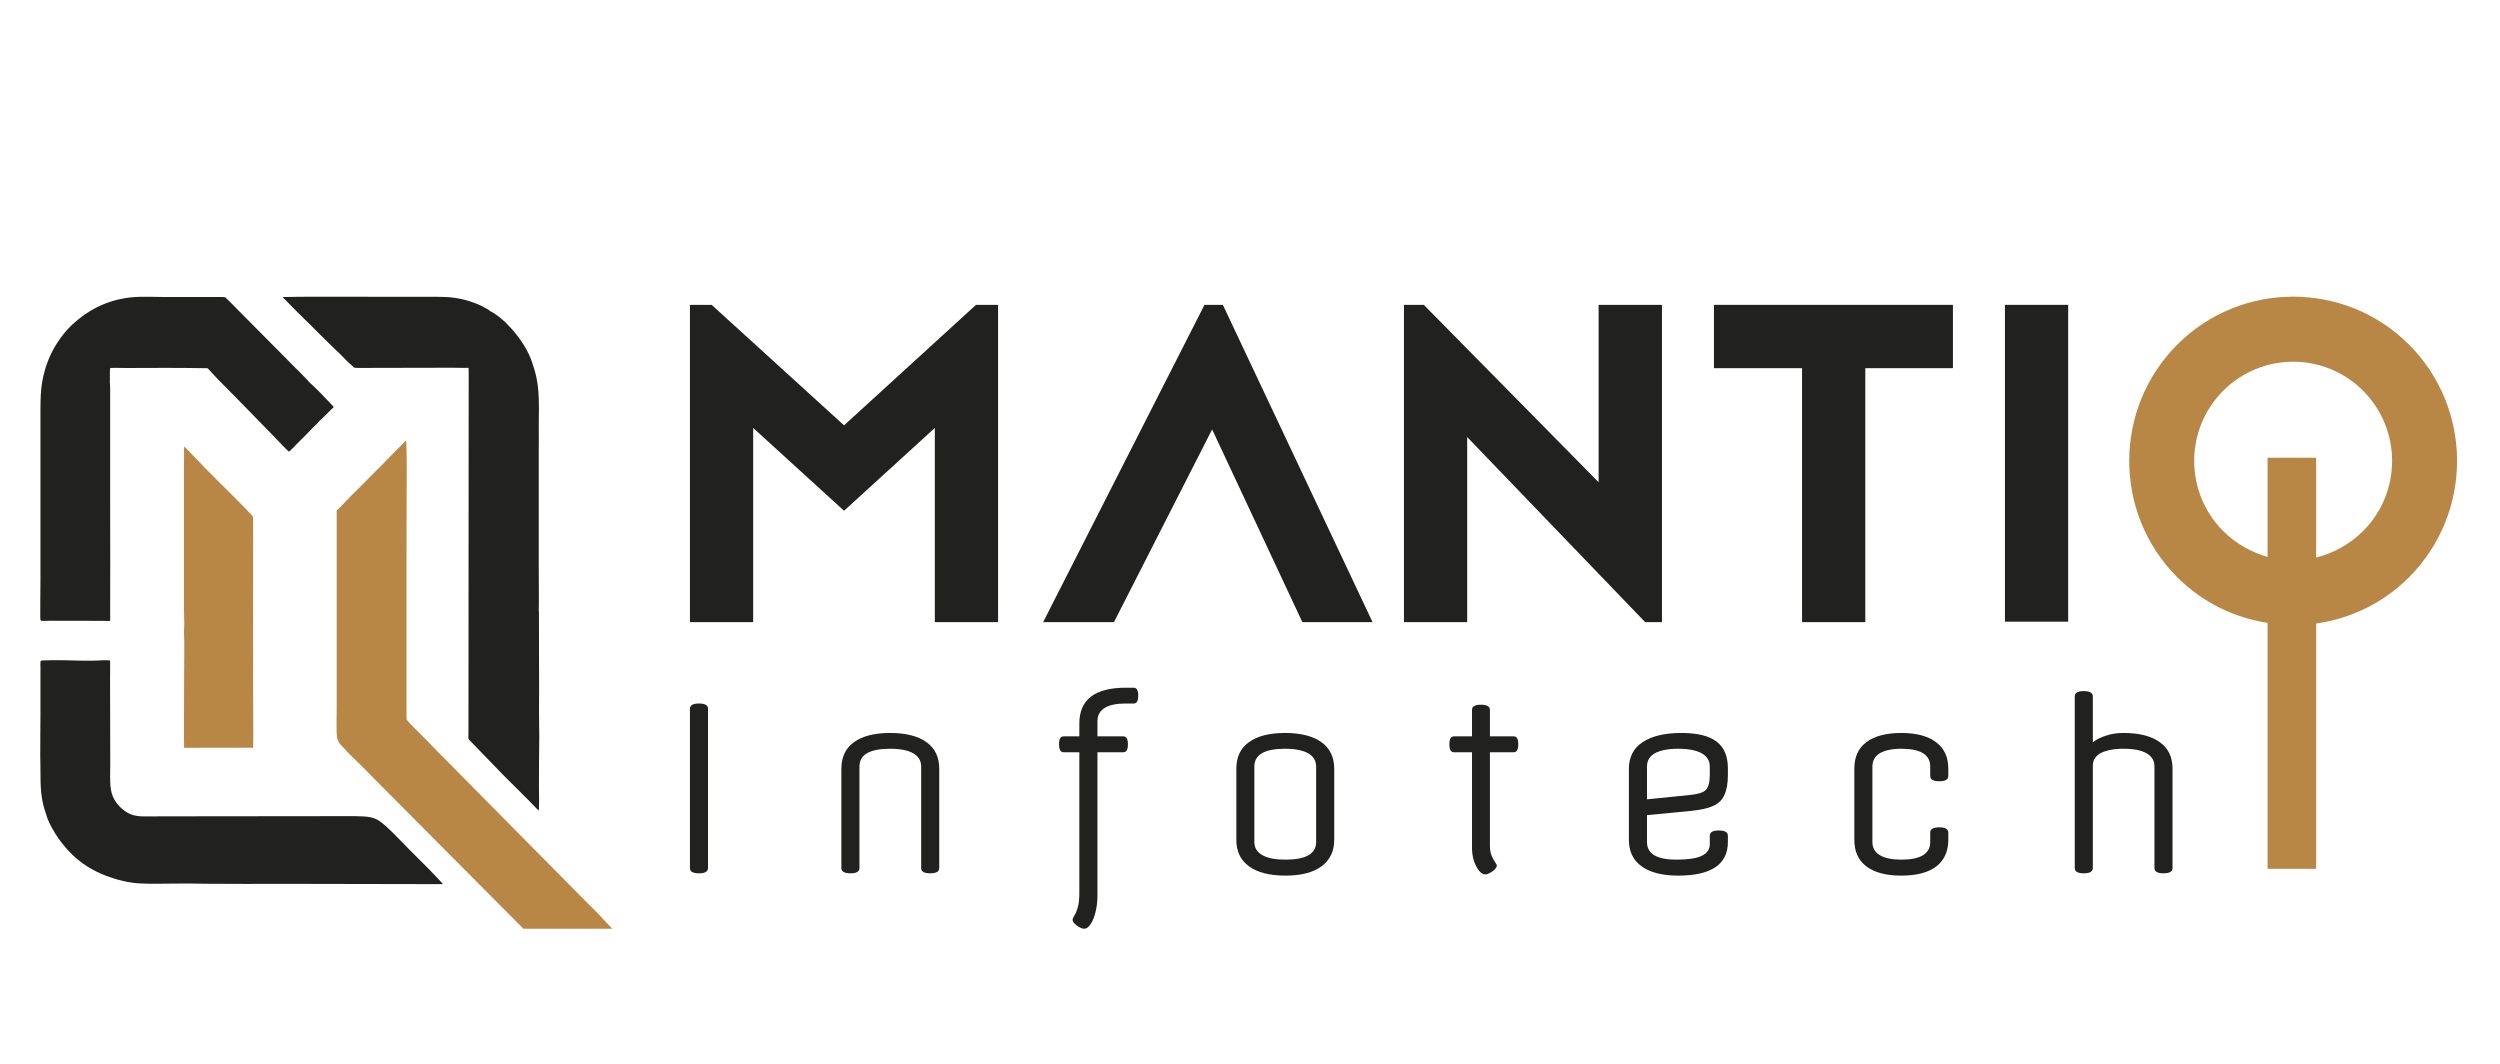 <svg xmlns="http://www.w3.org/2000/svg" xmlns:xlink="http://www.w3.org/1999/xlink" width="141" zoomAndPan="magnify" viewBox="0 0 105.75 45" height="60" preserveAspectRatio="xMidYMid meet" version="1.0"><path fill="#212220" d="M 20.73 13.16 C 20.98 13.277 21.176 13.457 21.379 13.633 L 21.617 13.883 C 21.941 14.242 22.262 14.695 22.441 15.148 C 22.469 15.207 22.488 15.277 22.512 15.336 C 22.512 15.355 22.547 15.441 22.555 15.473 C 22.77 16.105 22.797 16.656 22.797 17.332 C 22.797 17.578 22.785 17.832 22.789 18.078 C 22.797 18.402 22.789 18.734 22.789 19.059 C 22.789 19.379 22.789 19.703 22.789 20.023 C 22.789 20.672 22.789 21.316 22.789 21.965 C 22.789 22.609 22.789 23.258 22.789 23.902 C 22.789 24.098 22.801 25.805 22.789 25.84 C 22.801 25.859 22.797 25.891 22.797 25.91 L 22.801 27.969 C 22.801 28.672 22.812 29.383 22.801 30.086 C 22.797 30.434 22.812 30.781 22.812 31.137 C 22.812 31.484 22.805 31.836 22.801 32.184 C 22.797 32.539 22.797 32.891 22.797 33.246 C 22.797 33.453 22.816 34.141 22.789 34.289 L 22.672 34.176 C 22.668 34.168 22.664 34.168 22.652 34.156 C 22.645 34.141 22.645 34.152 22.641 34.137 C 22.605 34.117 22.578 34.078 22.551 34.047 C 22.52 34.02 22.496 33.996 22.469 33.965 C 22.414 33.906 22.359 33.852 22.305 33.797 L 21.973 33.465 C 21.746 33.238 21.523 33.02 21.297 32.793 L 19.902 31.352 C 19.781 31.227 19.816 31.281 19.816 30.934 L 19.824 16.895 C 19.824 16.758 19.832 15.594 19.82 15.562 C 19.605 15.566 19.367 15.555 19.148 15.555 L 15.812 15.562 C 15.746 15.562 15.008 15.57 14.984 15.555 L 14.812 15.395 C 14.777 15.359 14.758 15.344 14.723 15.316 C 14.613 15.207 14.504 15.094 14.387 14.977 C 14.277 14.867 14.16 14.758 14.047 14.652 C 13.719 14.332 13.363 13.98 13.039 13.652 C 12.98 13.598 12.922 13.543 12.867 13.488 C 12.816 13.426 12.762 13.383 12.703 13.324 C 12.688 13.309 12.055 12.68 12.035 12.648 C 12.02 12.648 11.957 12.574 11.957 12.566 C 12.73 12.547 13.516 12.551 14.293 12.551 C 15.074 12.555 15.855 12.555 16.633 12.555 C 17.027 12.555 17.418 12.555 17.809 12.555 C 18.195 12.555 18.594 12.547 18.973 12.57 C 19.477 12.609 19.934 12.738 20.367 12.938 C 20.434 12.973 20.711 13.121 20.73 13.156 Z M 4.645 16.176 C 4.664 16.203 4.66 16.77 4.66 16.797 L 4.66 21.215 C 4.66 22.898 4.668 24.582 4.66 26.262 C 4.617 26.273 4.355 26.262 4.293 26.262 L 2.098 26.258 C 2.043 26.258 1.77 26.273 1.75 26.258 C 1.723 26.254 1.723 26.254 1.715 26.227 C 1.703 26.188 1.703 26.109 1.703 26.07 C 1.699 25.559 1.711 25.02 1.711 24.504 L 1.711 17.301 C 1.711 16.703 1.738 16.227 1.891 15.684 C 2.051 15.109 2.309 14.617 2.648 14.184 C 2.754 14.043 2.945 13.828 3.074 13.715 L 3.309 13.512 C 3.953 12.984 4.832 12.57 5.949 12.555 C 6.254 12.551 6.551 12.555 6.848 12.562 C 7.219 12.57 9.484 12.551 9.52 12.57 C 9.523 12.574 9.543 12.59 9.551 12.602 C 9.652 12.684 9.887 12.93 9.973 13.02 C 10.047 13.094 10.129 13.172 10.199 13.246 L 12.215 15.277 C 12.348 15.41 12.531 15.605 12.664 15.727 C 12.707 15.773 13.07 16.133 13.098 16.184 C 13.125 16.199 13.32 16.387 13.363 16.43 C 13.469 16.531 13.719 16.785 13.812 16.891 C 13.859 16.949 14.105 17.188 14.121 17.219 C 14.051 17.266 13.613 17.734 13.508 17.809 L 13.496 17.824 C 13.496 17.824 13.496 17.828 13.492 17.828 L 13.414 17.918 C 13.414 17.918 13.414 17.922 13.414 17.922 C 13.344 17.984 13.258 18.062 13.188 18.137 C 13.164 18.168 13.145 18.191 13.117 18.215 C 13.02 18.316 12.918 18.414 12.82 18.516 C 12.715 18.625 12.453 18.875 12.379 18.965 L 12.227 19.105 C 12.195 19.094 12.008 18.898 11.961 18.852 L 11.75 18.629 C 11.734 18.613 11.727 18.602 11.703 18.586 C 11.676 18.555 11.652 18.527 11.621 18.496 C 11.258 18.117 10.875 17.738 10.508 17.355 L 9.82 16.652 C 9.762 16.594 9.707 16.539 9.648 16.48 L 9.176 16 C 9.16 15.98 9.148 15.969 9.133 15.953 L 8.797 15.59 C 8.773 15.566 8.695 15.574 8.641 15.574 C 7.547 15.555 6.461 15.562 5.367 15.566 C 5.199 15.566 4.801 15.555 4.668 15.566 C 4.629 15.609 4.66 16.117 4.645 16.176 Z M 1.711 32.598 C 1.715 32.406 1.703 32.215 1.703 32.016 C 1.699 31.434 1.711 30.852 1.711 30.266 C 1.715 29.578 1.715 28.895 1.711 28.207 C 1.703 28.156 1.711 28.105 1.711 28.055 C 1.711 28 1.703 27.949 1.75 27.949 C 1.762 27.93 1.887 27.934 1.922 27.934 C 2.086 27.926 2.309 27.926 2.477 27.926 C 2.715 27.93 2.965 27.93 3.207 27.941 C 3.445 27.949 3.699 27.945 3.938 27.945 C 4.062 27.941 4.184 27.941 4.301 27.93 C 4.414 27.922 4.543 27.93 4.656 27.934 C 4.664 28.176 4.656 28.434 4.656 28.668 L 4.664 32.348 C 4.664 32.77 4.617 33.34 4.777 33.699 C 4.91 34.008 5.199 34.305 5.516 34.438 C 5.719 34.52 5.906 34.535 6.156 34.535 C 6.398 34.535 6.645 34.531 6.891 34.531 L 14.238 34.523 C 14.566 34.523 15.391 34.504 15.668 34.57 C 15.98 34.637 16.117 34.777 16.316 34.938 C 16.336 34.953 16.344 34.969 16.363 34.984 L 16.551 35.16 C 16.801 35.402 17.035 35.656 17.281 35.902 L 17.836 36.457 C 18.055 36.676 18.359 36.98 18.559 37.199 L 18.691 37.344 C 18.727 37.387 18.723 37.367 18.73 37.398 C 18.457 37.402 18.172 37.398 17.891 37.398 L 12.043 37.387 C 10.934 37.387 9.82 37.395 8.711 37.383 C 8.156 37.371 7.59 37.367 7.035 37.379 C 6.574 37.383 5.996 37.402 5.527 37.328 L 5.441 37.312 C 5.391 37.312 5.254 37.273 5.195 37.262 C 4.949 37.207 4.75 37.141 4.508 37.055 C 4.215 36.949 3.957 36.809 3.711 36.664 C 3.453 36.508 3.102 36.219 2.902 35.992 C 2.887 35.977 2.879 35.965 2.863 35.953 L 2.758 35.832 C 2.711 35.77 2.527 35.559 2.5 35.496 C 2.488 35.496 2.461 35.445 2.449 35.43 C 2.305 35.223 2.086 34.844 2.004 34.613 C 1.984 34.555 1.969 34.5 1.949 34.438 C 1.719 33.793 1.711 33.285 1.711 32.602 Z M 1.711 32.598 " fill-opacity="1" fill-rule="evenodd"/><path fill="#212220" d="M 39.543 26.316 L 39.543 18.102 L 35.703 21.605 L 31.859 18.102 L 31.859 26.316 L 29.184 26.316 L 29.184 12.895 L 30.102 12.895 L 35.703 17.992 L 41.285 12.895 L 42.219 12.895 L 42.219 26.316 Z M 39.543 26.316 " fill-opacity="1" fill-rule="evenodd"/><path fill="#212220" d="M 50.949 12.895 L 51.727 12.895 L 58.059 26.316 L 55.09 26.316 L 51.273 18.164 L 47.121 26.316 L 44.125 26.316 Z M 50.949 12.895 " fill-opacity="1" fill-rule="evenodd"/><path fill="#212220" d="M 69.59 26.316 L 62.062 18.488 L 62.062 26.316 L 59.387 26.316 L 59.387 12.895 L 60.227 12.895 L 67.621 20.398 L 67.621 12.895 L 70.301 12.895 L 70.301 26.316 Z M 69.59 26.316 " fill-opacity="1" fill-rule="evenodd"/><path fill="#212220" d="M 72.5 12.895 L 82.609 12.895 L 82.609 15.574 L 78.902 15.574 L 78.902 26.316 L 76.227 26.316 L 76.227 15.574 L 72.5 15.574 Z M 72.5 12.895 " fill-opacity="1" fill-rule="evenodd"/><path fill="#212220" d="M 84.809 12.895 L 87.484 12.895 L 87.484 26.297 L 84.809 26.297 Z M 84.809 12.895 " fill-opacity="1" fill-rule="evenodd"/><path fill="#212220" d="M 29.566 36.941 C 29.312 36.941 29.184 36.867 29.184 36.719 L 29.184 29.98 C 29.184 29.832 29.312 29.758 29.566 29.758 C 29.82 29.758 29.949 29.832 29.949 29.98 L 29.949 36.719 C 29.949 36.867 29.82 36.941 29.566 36.941 Z M 29.566 36.941 " fill-opacity="1" fill-rule="evenodd"/><path fill="#212220" d="M 39.73 32.52 L 39.73 36.719 C 39.73 36.867 39.602 36.941 39.348 36.941 C 39.09 36.941 38.965 36.867 38.965 36.719 L 38.965 32.422 C 38.965 32.18 38.852 31.992 38.629 31.863 C 38.41 31.738 38.078 31.672 37.652 31.672 C 36.789 31.672 36.355 31.922 36.355 32.422 L 36.355 36.719 C 36.355 36.867 36.23 36.941 35.973 36.941 C 35.719 36.941 35.59 36.867 35.59 36.719 L 35.59 32.52 C 35.59 32.027 35.766 31.652 36.117 31.398 C 36.473 31.137 36.984 31.004 37.652 31.004 C 38.324 31.004 38.836 31.137 39.195 31.398 C 39.551 31.652 39.73 32.027 39.73 32.52 Z M 39.73 32.52 " fill-opacity="1" fill-rule="evenodd"/><path fill="#212220" d="M 44.988 31.148 L 45.656 31.148 L 45.656 30.602 C 45.656 29.594 46.312 29.09 47.625 29.09 L 47.957 29.09 C 48.086 29.09 48.148 29.203 48.148 29.426 C 48.148 29.648 48.086 29.758 47.957 29.758 L 47.625 29.758 C 46.824 29.758 46.422 30.012 46.422 30.508 L 46.422 31.148 L 47.52 31.148 C 47.648 31.148 47.711 31.258 47.711 31.484 C 47.711 31.707 47.648 31.82 47.52 31.82 L 46.422 31.82 L 46.422 37.879 C 46.422 38.125 46.395 38.355 46.344 38.566 C 46.293 38.785 46.223 38.957 46.137 39.086 C 46.051 39.219 45.961 39.285 45.855 39.285 C 45.801 39.285 45.734 39.262 45.656 39.219 C 45.582 39.184 45.512 39.129 45.453 39.066 C 45.398 39.012 45.371 38.957 45.371 38.914 C 45.371 38.871 45.391 38.82 45.438 38.738 C 45.488 38.672 45.539 38.559 45.582 38.406 C 45.629 38.258 45.656 38.051 45.656 37.781 L 45.656 31.82 L 44.988 31.82 C 44.859 31.82 44.797 31.707 44.797 31.484 C 44.797 31.258 44.859 31.148 44.988 31.148 Z M 44.988 31.148 " fill-opacity="1" fill-rule="evenodd"/><path fill="#212220" d="M 56.438 32.52 L 56.438 35.523 C 56.438 36.012 56.254 36.383 55.902 36.645 C 55.547 36.906 55.039 37.039 54.371 37.039 C 53.703 37.039 53.188 36.906 52.832 36.645 C 52.473 36.383 52.297 36.012 52.297 35.523 L 52.297 32.52 C 52.297 32.027 52.469 31.652 52.824 31.398 C 53.176 31.137 53.691 31.004 54.359 31.004 C 55.027 31.004 55.543 31.137 55.902 31.398 C 56.254 31.652 56.438 32.027 56.438 32.52 Z M 55.672 35.617 L 55.672 32.422 C 55.672 32.18 55.559 31.992 55.336 31.863 C 55.109 31.738 54.785 31.672 54.359 31.672 C 53.496 31.672 53.059 31.922 53.059 32.422 L 53.059 35.617 C 53.059 35.863 53.172 36.047 53.398 36.172 C 53.617 36.301 53.941 36.363 54.371 36.363 C 55.238 36.363 55.672 36.117 55.672 35.617 Z M 55.672 35.617 " fill-opacity="1" fill-rule="evenodd"/><path fill="#212220" d="M 63.023 30.031 L 63.023 31.148 L 64.031 31.148 C 64.16 31.148 64.223 31.258 64.223 31.484 C 64.223 31.707 64.16 31.82 64.031 31.82 L 63.023 31.82 L 63.023 35.773 C 63.023 35.945 63.051 36.086 63.094 36.191 C 63.145 36.301 63.191 36.391 63.238 36.465 C 63.285 36.527 63.316 36.578 63.316 36.617 C 63.316 36.66 63.285 36.715 63.227 36.777 C 63.168 36.836 63.105 36.883 63.023 36.922 C 62.957 36.965 62.887 36.988 62.824 36.988 C 62.734 36.988 62.648 36.934 62.559 36.828 C 62.469 36.711 62.398 36.566 62.34 36.395 C 62.289 36.223 62.266 36.047 62.266 35.867 L 62.266 31.82 L 61.5 31.82 C 61.371 31.82 61.309 31.707 61.309 31.484 C 61.309 31.258 61.371 31.148 61.5 31.148 L 62.266 31.148 L 62.266 30.031 C 62.266 29.883 62.391 29.809 62.641 29.809 C 62.898 29.809 63.023 29.883 63.023 30.031 Z M 63.023 30.031 " fill-opacity="1" fill-rule="evenodd"/><path fill="#212220" d="M 73.09 32.5 L 73.09 32.785 C 73.09 33.137 73.039 33.418 72.941 33.629 C 72.855 33.832 72.695 33.984 72.477 34.086 C 72.254 34.191 71.938 34.258 71.527 34.301 L 69.668 34.48 L 69.668 35.617 C 69.668 36.117 70.082 36.363 70.91 36.363 C 71.391 36.363 71.75 36.312 71.98 36.203 C 72.207 36.094 72.324 35.934 72.324 35.715 L 72.324 35.352 C 72.324 35.203 72.453 35.129 72.707 35.129 C 72.961 35.129 73.09 35.203 73.09 35.352 L 73.09 35.617 C 73.09 36.562 72.387 37.039 70.984 37.039 C 70.316 37.039 69.801 36.906 69.438 36.645 C 69.078 36.383 68.902 36.012 68.902 35.523 L 68.902 32.52 C 68.902 32.027 69.094 31.652 69.477 31.398 C 69.863 31.137 70.414 31.004 71.125 31.004 C 71.797 31.004 72.289 31.125 72.609 31.367 C 72.93 31.609 73.09 31.988 73.09 32.5 Z M 69.668 32.422 L 69.668 33.812 L 71.465 33.629 C 71.812 33.598 72.043 33.527 72.152 33.418 C 72.266 33.301 72.324 33.094 72.324 32.785 L 72.324 32.422 C 72.324 32.18 72.207 31.992 71.98 31.863 C 71.75 31.738 71.422 31.672 70.984 31.672 C 70.555 31.672 70.234 31.738 70 31.863 C 69.777 31.992 69.668 32.18 69.668 32.422 Z M 69.668 32.422 " fill-opacity="1" fill-rule="evenodd"/><path fill="#212220" d="M 79.203 32.422 L 79.203 35.617 C 79.203 35.863 79.305 36.047 79.516 36.172 C 79.727 36.301 80.027 36.363 80.426 36.363 C 81.238 36.363 81.648 36.117 81.648 35.617 L 81.648 35.219 C 81.648 35.07 81.773 34.996 82.031 34.996 C 82.285 34.996 82.414 35.07 82.414 35.219 L 82.414 35.523 C 82.414 36.016 82.242 36.391 81.898 36.656 C 81.559 36.91 81.066 37.039 80.426 37.039 C 79.781 37.039 79.285 36.906 78.941 36.645 C 78.602 36.383 78.438 36.012 78.438 35.523 L 78.438 32.52 C 78.438 32.027 78.602 31.652 78.941 31.398 C 79.285 31.137 79.781 31.004 80.426 31.004 C 81.066 31.004 81.559 31.137 81.898 31.398 C 82.242 31.652 82.414 32.027 82.414 32.52 L 82.414 32.824 C 82.414 32.973 82.285 33.047 82.031 33.047 C 81.773 33.047 81.648 32.973 81.648 32.824 L 81.648 32.422 C 81.648 31.922 81.238 31.672 80.426 31.672 C 80.027 31.672 79.727 31.738 79.516 31.863 C 79.305 31.992 79.203 32.18 79.203 32.422 Z M 79.203 32.422 " fill-opacity="1" fill-rule="evenodd"/><path fill="#212220" d="M 91.898 32.52 L 91.898 36.719 C 91.898 36.867 91.77 36.941 91.516 36.941 C 91.262 36.941 91.133 36.867 91.133 36.719 L 91.133 32.422 C 91.133 32.18 91.023 31.992 90.801 31.863 C 90.578 31.738 90.254 31.672 89.828 31.672 C 89.41 31.672 89.09 31.738 88.859 31.855 C 88.641 31.977 88.527 32.156 88.527 32.387 L 88.527 36.719 C 88.527 36.867 88.398 36.941 88.145 36.941 C 87.887 36.941 87.762 36.867 87.762 36.719 L 87.762 29.453 C 87.762 29.309 87.887 29.234 88.145 29.234 C 88.398 29.234 88.527 29.309 88.527 29.453 L 88.527 31.398 C 88.691 31.27 88.883 31.176 89.102 31.113 C 89.32 31.039 89.562 31.004 89.828 31.004 C 90.496 31.004 91.004 31.137 91.363 31.398 C 91.723 31.652 91.898 32.027 91.898 32.52 Z M 91.898 32.52 " fill-opacity="1" fill-rule="evenodd"/><path fill="#b88745" d="M 97.973 36.75 L 95.918 36.75 L 95.918 26.348 C 94.516 26.129 93.176 25.496 92.094 24.414 C 89.391 21.703 89.391 17.293 92.094 14.582 C 94.797 11.871 99.203 11.871 101.906 14.582 C 104.609 17.293 104.609 21.703 101.906 24.414 C 100.801 25.52 99.422 26.168 97.973 26.375 Z M 97.973 19.363 L 97.973 23.586 C 98.703 23.395 99.391 23.031 99.961 22.461 C 101.594 20.824 101.594 18.172 99.961 16.531 C 98.324 14.891 95.676 14.891 94.039 16.531 C 92.406 18.168 92.406 20.824 94.039 22.461 C 94.578 23.004 95.23 23.355 95.918 23.559 L 95.918 19.363 Z M 97.973 19.363 " fill-opacity="1" fill-rule="evenodd"/><path fill="#b88745" d="M 10.715 31.617 C 10.699 31.633 10.715 31.625 10.695 31.629 L 8.52 31.629 C 8.328 31.629 7.945 31.637 7.781 31.629 C 7.793 31.5 7.781 31.352 7.781 31.227 L 7.789 28.457 C 7.789 27.852 7.809 27.297 7.781 26.688 C 7.781 26.625 7.793 26.562 7.793 26.504 C 7.797 26.375 7.793 26.242 7.789 26.113 C 7.777 25.855 7.781 25.59 7.781 25.332 L 7.781 20.574 C 7.781 20.309 7.781 20.047 7.781 19.781 C 7.781 19.668 7.793 19.047 7.781 18.992 L 7.793 18.992 C 7.781 18.953 7.793 18.926 7.797 18.895 C 7.82 18.898 7.82 18.906 7.836 18.926 C 7.934 19.031 8.066 19.156 8.164 19.266 L 8.766 19.891 C 8.938 20.051 9.09 20.215 9.25 20.379 C 9.332 20.465 9.418 20.539 9.5 20.621 C 9.559 20.68 10.68 21.793 10.703 21.859 C 10.715 21.887 10.703 26.387 10.703 26.746 C 10.703 26.91 10.703 27.074 10.703 27.238 C 10.703 27.398 10.707 27.555 10.707 27.719 C 10.699 28.859 10.715 29.996 10.715 31.137 C 10.715 31.289 10.703 31.465 10.715 31.617 Z M 10.715 31.617 " fill-opacity="1" fill-rule="evenodd"/><path fill="#b88745" d="M 14.586 31.684 C 14.57 31.672 14.48 31.574 14.453 31.551 C 14.277 31.359 14.25 31.238 14.238 30.965 C 14.23 30.609 14.242 30.25 14.242 29.902 C 14.242 29.184 14.242 28.473 14.242 27.758 L 14.242 21.59 L 14.391 21.453 C 14.562 21.285 14.711 21.105 14.887 20.938 C 14.906 20.922 14.914 20.906 14.938 20.891 L 15.715 20.109 C 15.801 20.027 16.008 19.805 16.086 19.738 C 16.191 19.637 16.34 19.477 16.449 19.363 L 17.121 18.688 C 17.125 18.684 17.129 18.676 17.141 18.668 C 17.156 18.656 17.168 18.633 17.184 18.629 C 17.219 19.543 17.203 20.469 17.199 21.383 C 17.195 22.309 17.195 23.238 17.195 24.164 C 17.195 26.016 17.199 27.871 17.195 29.727 L 17.195 30.422 C 17.199 30.465 17.5 30.758 17.523 30.789 L 18.043 31.309 C 18.211 31.484 18.391 31.664 18.559 31.84 L 24.793 38.141 C 25.004 38.355 25.281 38.617 25.477 38.84 L 25.898 39.285 L 22.137 39.285 C 22.02 39.164 21.902 39.047 21.781 38.922 C 21.742 38.883 21.707 38.848 21.668 38.809 L 21.336 38.477 C 20.828 37.957 16.645 33.77 16.133 33.246 C 16.066 33.172 15.984 33.098 15.914 33.023 C 15.766 32.879 15.617 32.73 15.473 32.578 C 15.301 32.402 15.098 32.199 14.91 32.023 C 14.852 31.969 14.613 31.73 14.586 31.684 Z M 14.586 31.684 " fill-opacity="1" fill-rule="evenodd"/></svg>